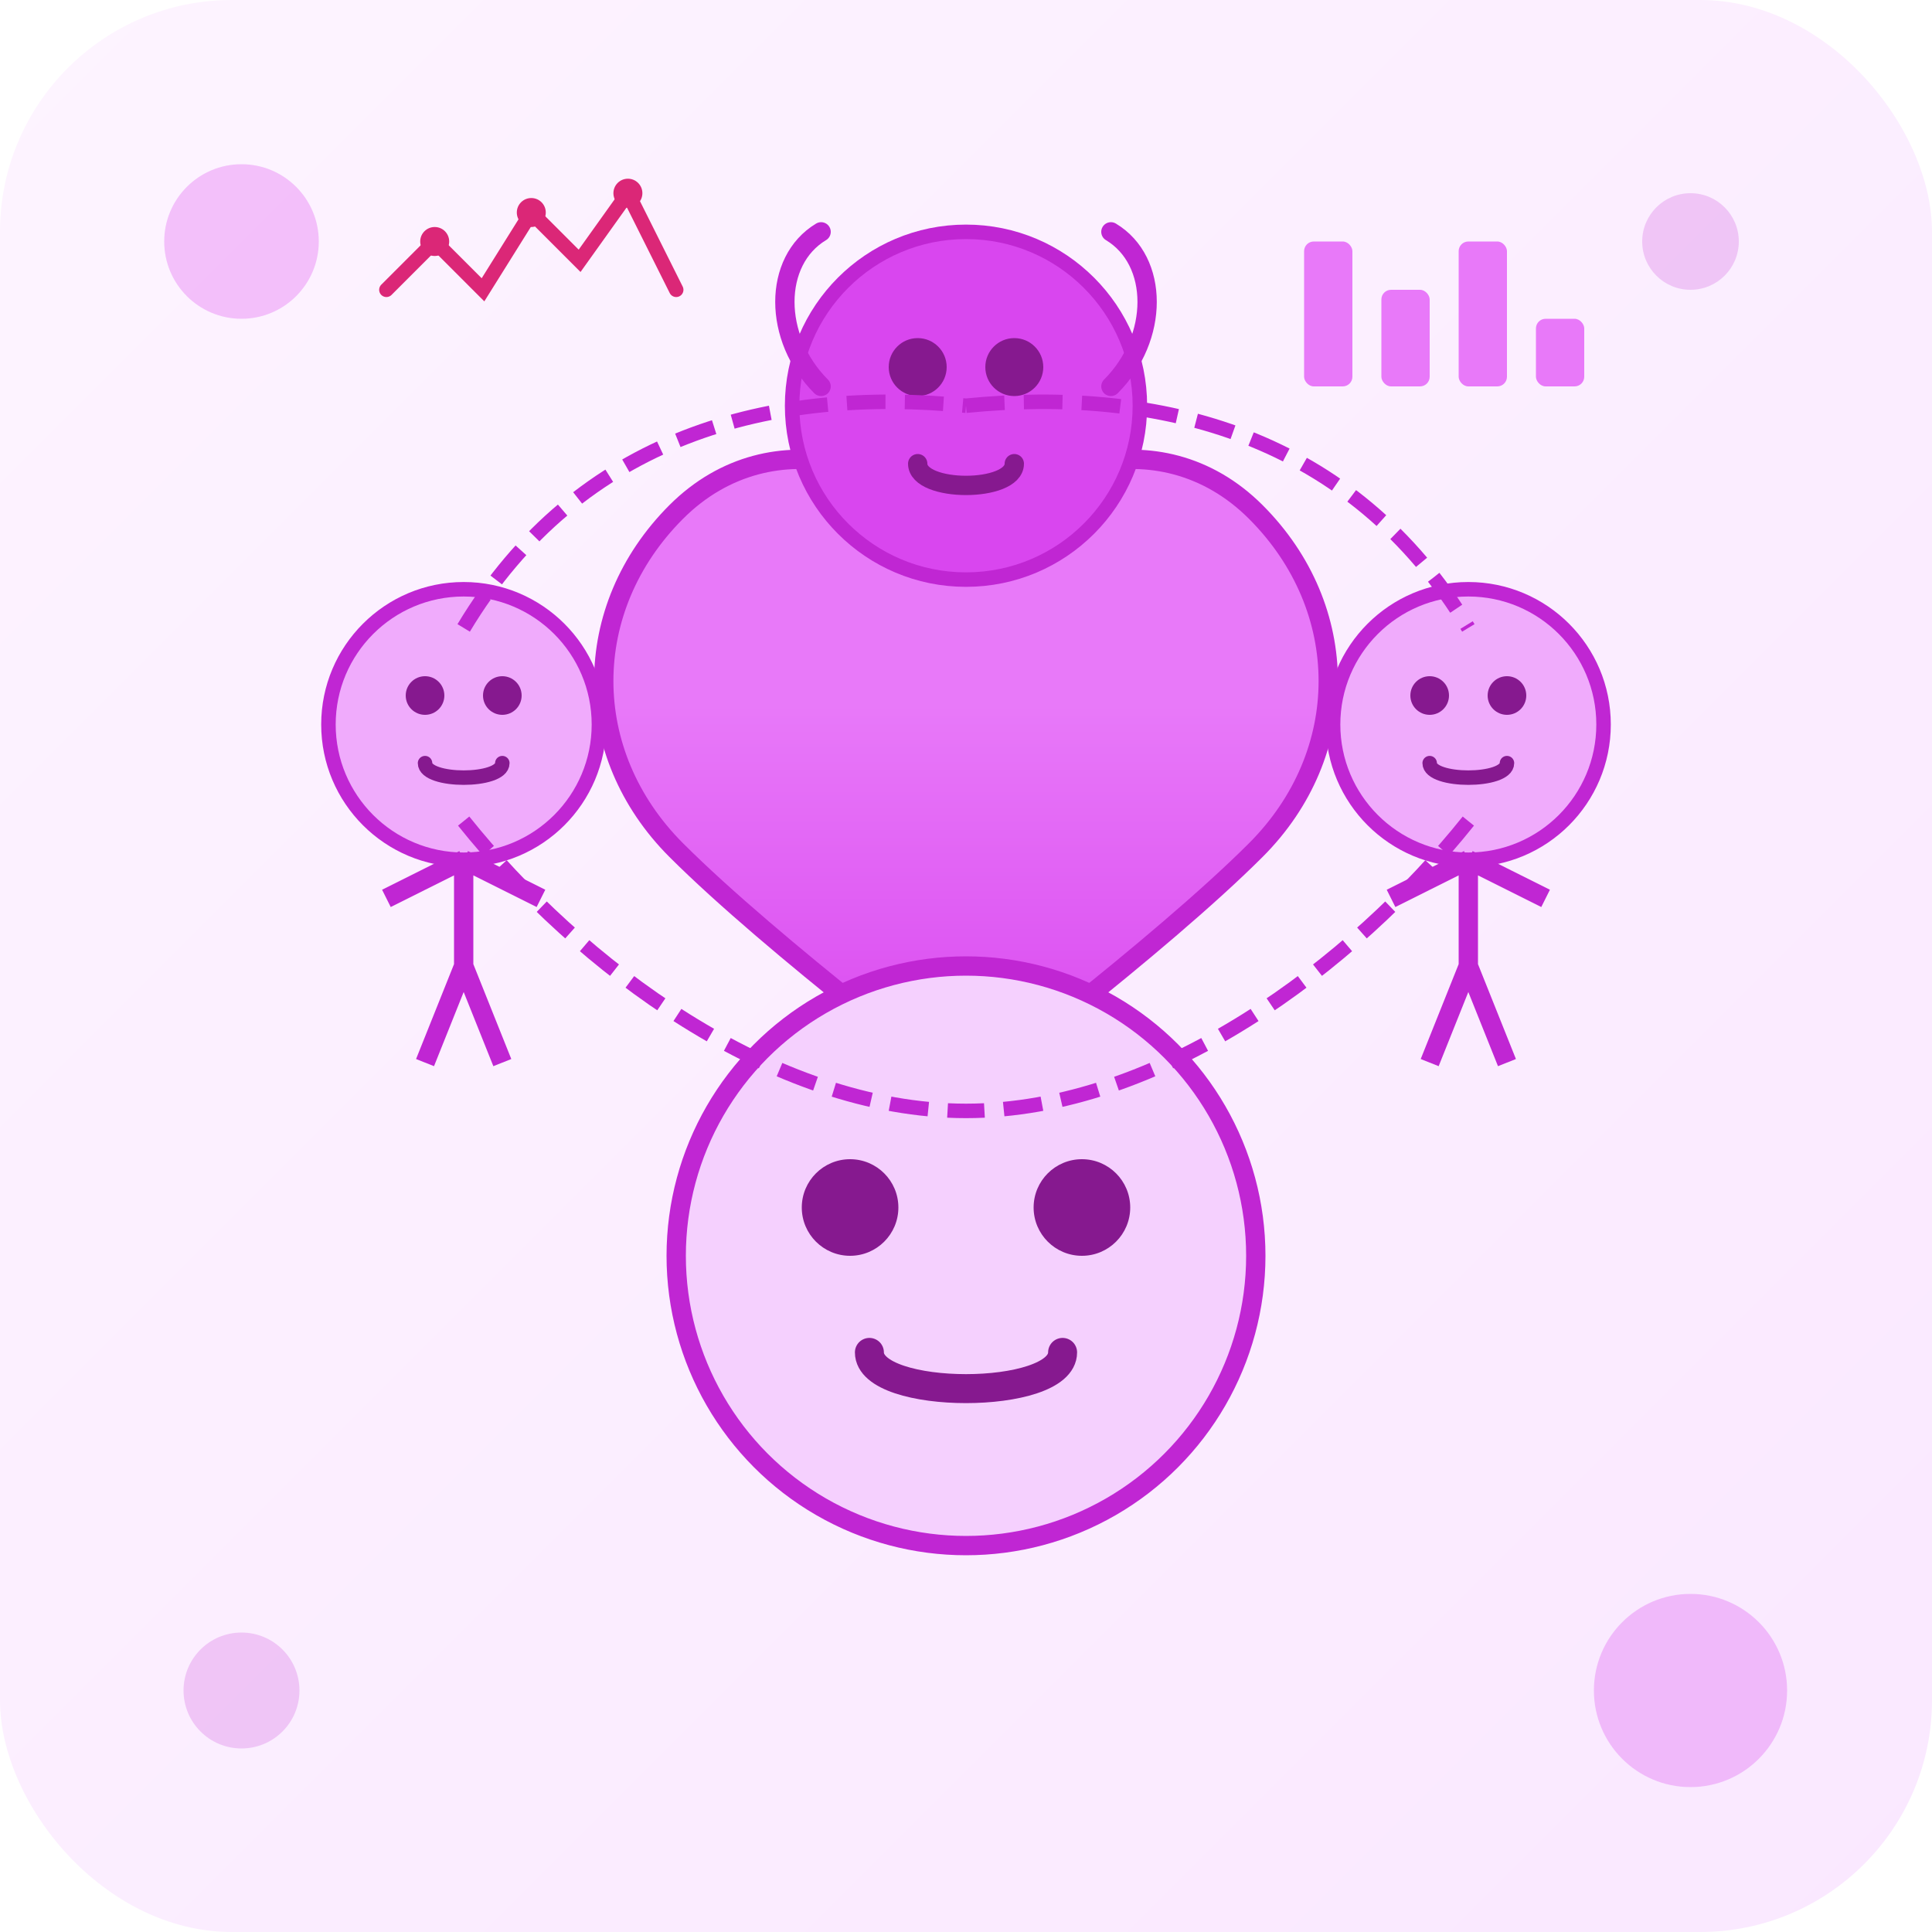 <svg xmlns="http://www.w3.org/2000/svg" xmlns:xlink="http://www.w3.org/1999/xlink" fill="none" viewBox="0 0 200 200"><defs><linearGradient id="a" x1="0" x2="200" y1="0" y2="200" gradientUnits="userSpaceOnUse"><stop offset="0" stop-color="#FDF4FF"/><stop offset="1" stop-color="#FAE8FF"/></linearGradient><linearGradient id="c" x1="100" x2="100" y1="70" y2="110" gradientUnits="userSpaceOnUse"><stop offset="0" stop-color="#E879F9"/><stop offset="1" stop-color="#D946EF"/></linearGradient><filter id="b" width="200" height="200" x="0" y="0" color-interpolation-filters="sRGB" filterUnits="userSpaceOnUse"><feFlood flood-opacity="0" result="BackgroundImageFix"/><feColorMatrix in="SourceAlpha" result="hardAlpha" values="0 0 0 0 0 0 0 0 0 0 0 0 0 0 0 0 0 0 127 0"/><feOffset dy="3"/><feGaussianBlur stdDeviation="4"/><feComposite in2="hardAlpha" operator="out"/><feColorMatrix values="0 0 0 0 0.855 0 0 0 0 0.173 0 0 0 0 0.957 0 0 0 0.3 0"/><feBlend in2="BackgroundImageFix" result="effect1_dropShadow_1_2"/><feBlend in="SourceGraphic" in2="effect1_dropShadow_1_2" result="shape"/></filter><path id="reuse-0" stroke="#86198F" d="M-4 4c0 2 8 2 8 0"/><path id="reuse-1" stroke="#C026D3" d="M0 14v11m-8-7 8-4m8 4-8-4m-4 21 4-10m4 10L0 25"/></defs><rect width="200" height="200" fill="url(#a)" rx="24"/><g filter="url(#b)"><path fill="url(#c)" d="M100 110S80 95 70 85s-10-25 0-35 25-5 30 5c5-10 20-15 30-5s10 25 0 35-30 25-30 25"/><path stroke="#C026D3" stroke-width="2" d="M100 110S80 95 70 85s-10-25 0-35 25-5 30 5c5-10 20-15 30-5s10 25 0 35-30 25-30 25Z"/></g><g transform="translate(100 130)"><circle r="30" fill="#F5D0FE" stroke="#C026D3" stroke-width="2"/><circle cx="-12" cy="-5" r="5" fill="#86198F"/><circle cx="12" cy="-5" r="5" fill="#86198F"/><path stroke="#86198F" stroke-linecap="round" stroke-width="3" d="M-10 10c0 5 20 5 20 0"/></g><g transform="translate(48 75)"><circle r="14" fill="#F0ABFC" stroke="#C026D3" stroke-width="1.5"/><circle cx="-4" cy="-3" r="2" fill="#86198F"/><circle cx="4" cy="-3" r="2" fill="#86198F"/><use xlink:href="#reuse-0" stroke-linecap="round" stroke-width="1.5"/><use xlink:href="#reuse-1" stroke-width="2"/></g><g transform="translate(152 75)"><circle r="14" fill="#F0ABFC" stroke="#C026D3" stroke-width="1.5"/><circle cx="-4" cy="-3" r="2" fill="#86198F"/><circle cx="4" cy="-3" r="2" fill="#86198F"/><use xlink:href="#reuse-0" stroke-linecap="round" stroke-width="1.5"/><use xlink:href="#reuse-1" stroke-width="2"/></g><g transform="translate(100 42)"><circle r="18" fill="#D946EF" stroke="#C026D3" stroke-width="1.5"/><circle cx="-5" cy="-4" r="3" fill="#86198F"/><circle cx="5" cy="-4" r="3" fill="#86198F"/><path stroke="#86198F" stroke-linecap="round" stroke-width="2" d="M-5 6C-5 9 5 9 5 6"/><path stroke="#C026D3" stroke-linecap="round" stroke-width="2" d="M-15-2c-5-5-5-13 0-16M15-2c5-5 5-13 0-16"/></g><path stroke="#C026D3" stroke-dasharray="4 2" stroke-width="1.5" d="M48 65c12-20 32-25 52-23m0 0c20-2 40 3 52 23M48 85c12 15 32 30 52 30m52-30c-12 15-32 30-52 30"/><g transform="translate(40 30)"><path stroke="#DB2777" stroke-linecap="round" stroke-width="1.5" d="m0 0 5-5 5 5 5-8 5 5 5-7 5 10"/><circle cx="5" cy="-5" r="1.5" fill="#DB2777"/><circle cx="15" cy="-8" r="1.5" fill="#DB2777"/><circle cx="25" cy="-10" r="1.5" fill="#DB2777"/></g><g fill="#E879F9" transform="translate(135 25)"><rect width="5" height="15" rx="1"/><rect width="5" height="10" x="8" y="5" rx="1"/><rect width="5" height="15" x="16" rx="1"/><rect width="5" height="7" x="24" y="8" rx="1"/></g><circle cx="25" cy="25" r="8" fill="#D946EF" fill-opacity=".3"/><circle cx="175" cy="175" r="10" fill="#D946EF" fill-opacity=".3"/><circle cx="175" cy="25" r="5" fill="#C026D3" fill-opacity=".2"/><circle cx="25" cy="175" r="6" fill="#C026D3" fill-opacity=".2"/></svg>